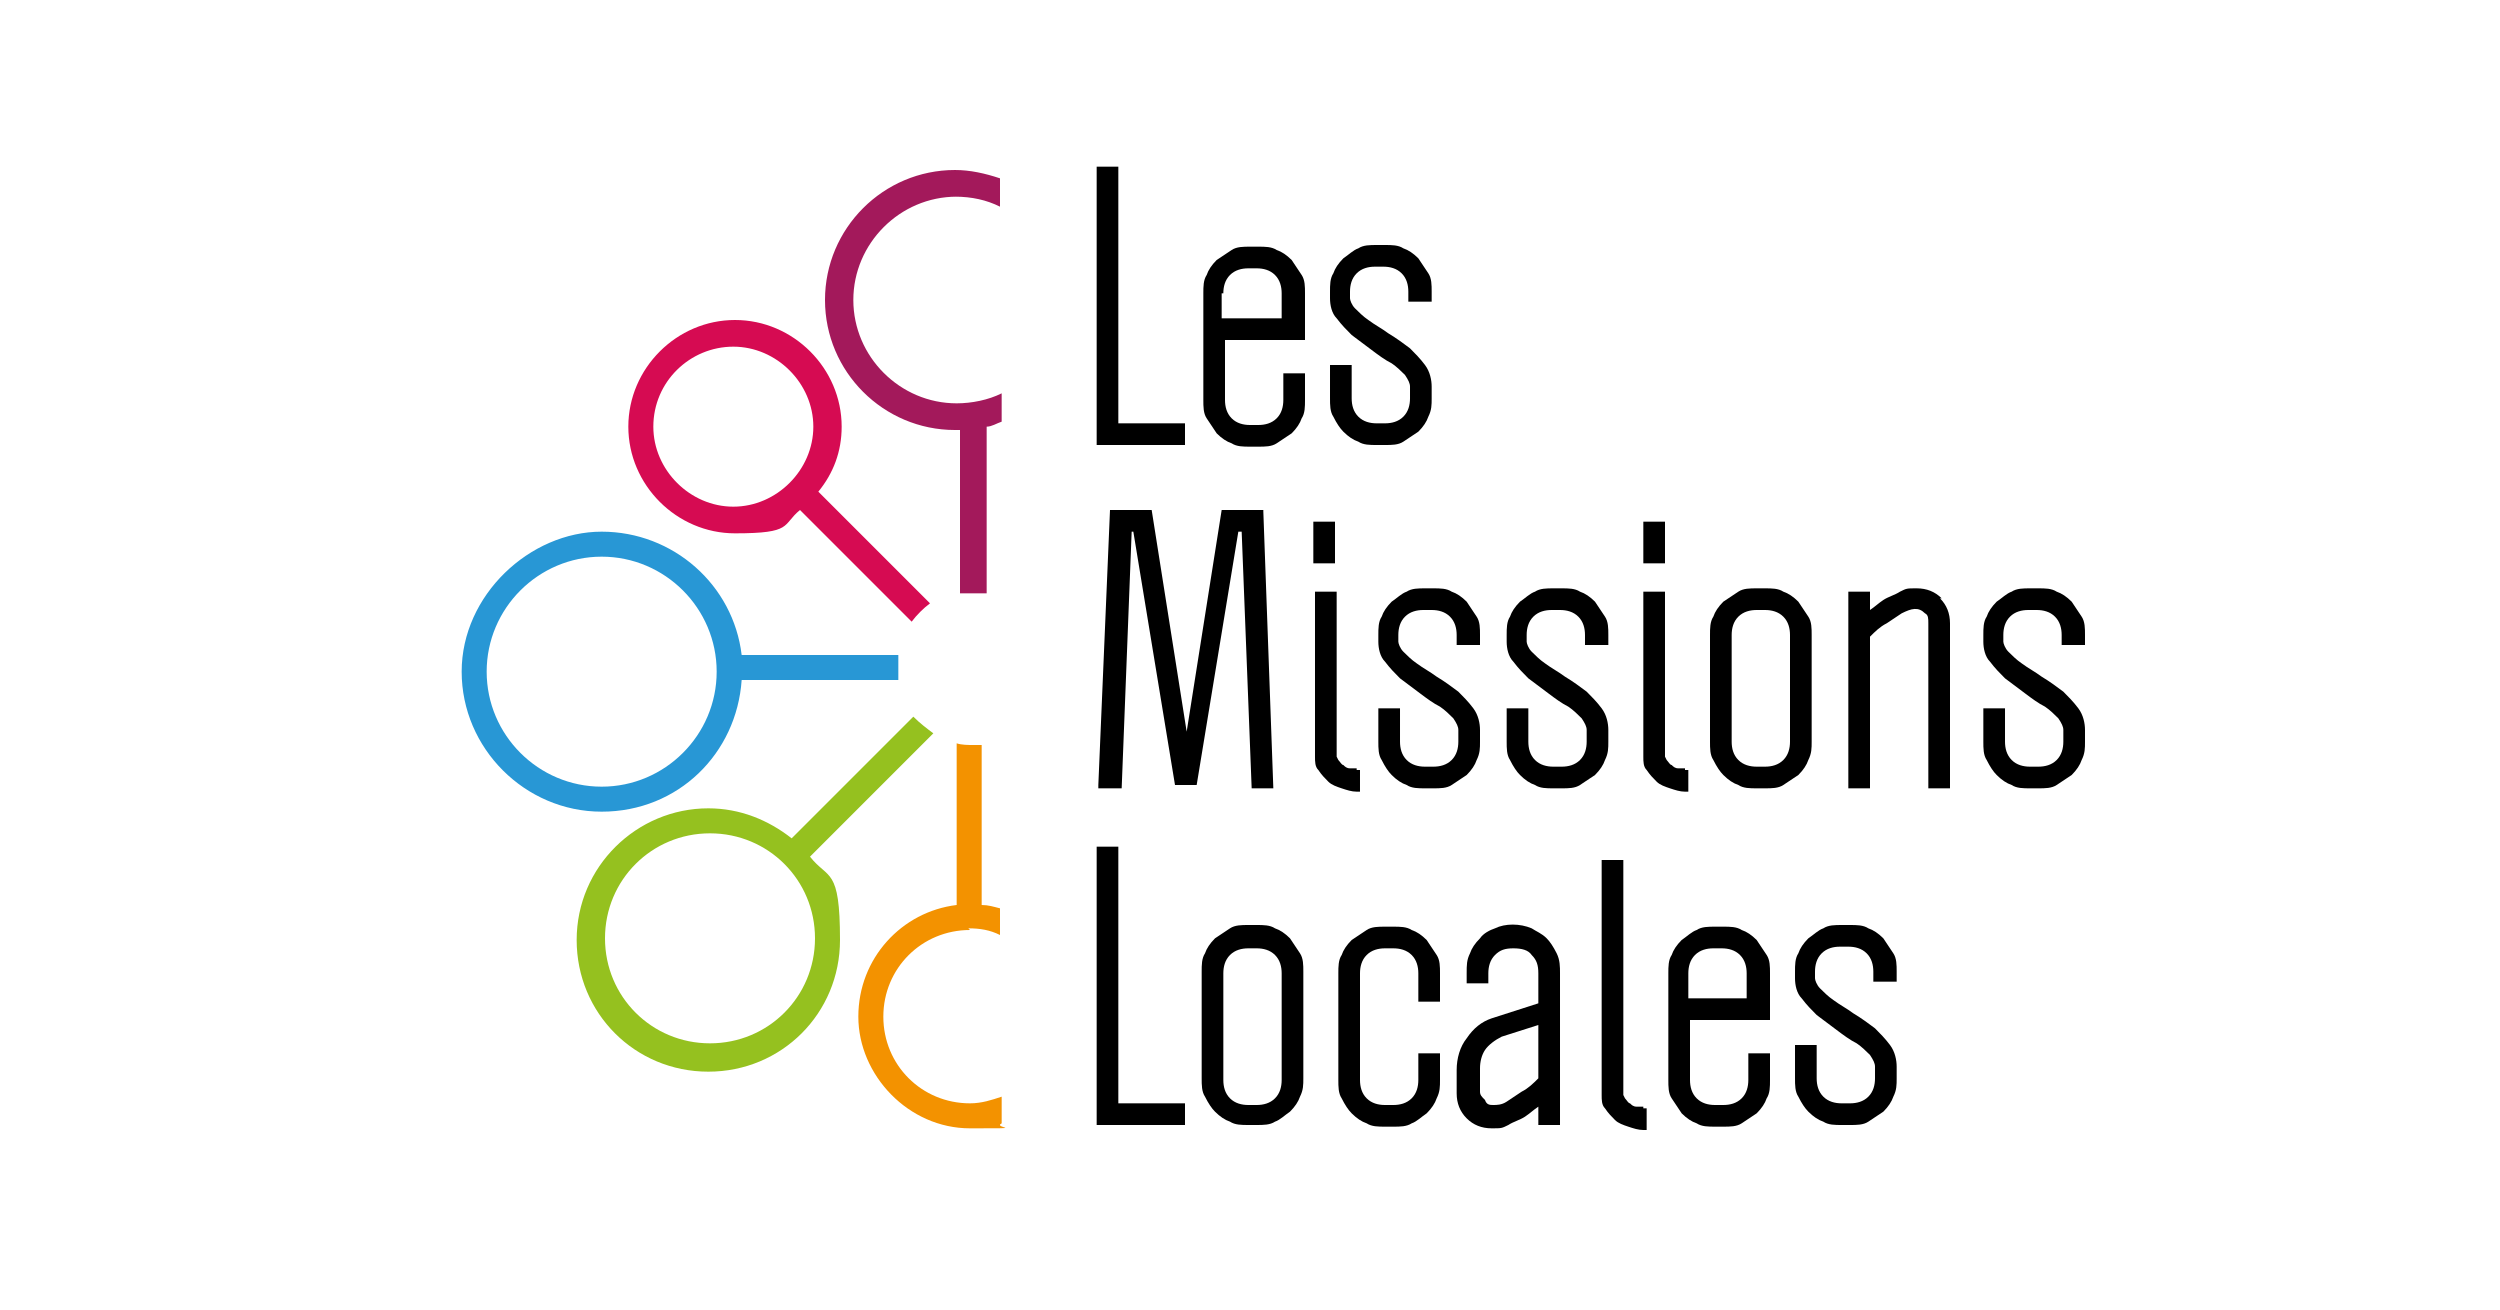 <?xml version="1.0" encoding="UTF-8"?><svg id="Calque_1" xmlns="http://www.w3.org/2000/svg" xmlns:xlink="http://www.w3.org/1999/xlink" version="1.1" viewBox="0 0 150 78.6"><!--Generator: Adobe Illustrator 29.4.0, SVG Export Plug-In . SVG Version: 2.1.0 Build 152)--><defs><style>.st0 {
        fill: none;
      }

      .st1 {
        fill: #a3195b;
      }

      .st2 {
        fill: #f39200;
      }

      .st3 {
        clip-path: url(#clippath-1);
      }

      .st4 {
        fill: #fff;
      }

      .st5 {
        fill: #95c11f;
      }

      .st6 {
        fill: #2897d5;
      }

      .st7 {
        fill: #d60b52;
      }

      .st8 {
        clip-path: url(#clippath);
      }</style><clipPath id="clippath"><rect class="st0" x="6.9" y="-10.8" width="138.7" height="99.2"/></clipPath><clipPath id="clippath-1"><rect class="st0" x="6.9" y="-10.8" width="138.7" height="99.2"/></clipPath></defs><rect class="st4" width="150" height="78.6"/><g class="st8"><g class="st3"><path class="st6" d="M53.9,39.3h-9.4c-.5-4.2-4.1-7.4-8.4-7.4s-8.4,3.8-8.4,8.4,3.8,8.4,8.4,8.4,8.1-3.5,8.4-7.9h9.4c0-.3,0-.5,0-.8s0-.5,0-.8M36.1,47.2c-3.8,0-6.9-3.1-6.9-6.9s3.1-6.9,6.9-6.9,6.9,3.1,6.9,6.9-3.1,6.9-6.9,6.9"/><path class="st7" d="M49.1,29.5c.9-1.1,1.4-2.4,1.4-3.9,0-3.5-2.9-6.4-6.4-6.4s-6.4,2.9-6.4,6.4,2.9,6.4,6.4,6.4,2.8-.5,3.9-1.4l6.7,6.7c.3-.4.7-.8,1.1-1.1l-6.8-6.8ZM39.2,25.6c0-2.7,2.2-4.8,4.8-4.8s4.8,2.2,4.8,4.8-2.2,4.8-4.8,4.8-4.8-2.2-4.8-4.8"/><path class="st1" d="M57.3,11.8c1,0,1.9.2,2.7.6v-1.7c-.9-.3-1.8-.5-2.7-.5-4.3,0-7.8,3.5-7.8,7.8s3.5,7.8,7.8,7.8.2,0,.3,0v9.8c.3,0,.5,0,.8,0s.5,0,.8,0v-10c.3,0,.6-.2.9-.3v-1.7c-.8.4-1.8.6-2.7.6-3.4,0-6.2-2.8-6.2-6.2s2.8-6.2,6.2-6.2"/><path class="st2" d="M58.1,55.7c.7,0,1.3.1,1.9.4v-1.6c-.4-.1-.7-.2-1.1-.2v-9.6c-.2,0-.4,0-.5,0-.3,0-.7,0-1-.1v9.7c-3.3.4-5.9,3.2-5.9,6.7s3,6.7,6.7,6.7,1.3,0,1.9-.3v-1.6c-.6.2-1.2.4-1.9.4-2.9,0-5.2-2.3-5.2-5.2s2.3-5.2,5.2-5.2"/><path class="st5" d="M56,44c-.4-.3-.8-.6-1.2-1l-7.3,7.3c-1.4-1.1-3.1-1.8-5-1.8-4.3,0-7.9,3.5-7.9,7.9s3.5,7.9,7.9,7.9,7.9-3.5,7.9-7.9-.7-3.6-1.8-5l7.3-7.3ZM48.9,56.3c0,3.5-2.8,6.3-6.3,6.3s-6.3-2.8-6.3-6.3,2.8-6.3,6.3-6.3,6.3,2.8,6.3,6.3"/><polygon points="67.1 25.4 67.1 10 65.8 10 65.8 26.7 71.1 26.7 71.1 25.4 67.1 25.4"/><path d="M78.3,20.4v-2.8c0-.4,0-.8-.2-1.1-.2-.3-.4-.6-.6-.9-.3-.3-.6-.5-.9-.6-.3-.2-.7-.2-1.1-.2h-.5c-.4,0-.8,0-1.1.2-.3.2-.6.4-.9.6-.3.3-.5.6-.6.9-.2.3-.2.7-.2,1.1v6.4c0,.4,0,.8.2,1.1.2.3.4.6.6.9.3.3.6.5.9.6.3.2.7.2,1.1.2h.5c.4,0,.8,0,1.1-.2.3-.2.6-.4.9-.6.3-.3.5-.6.6-.9.2-.3.2-.7.2-1.1v-1.6h-1.3v1.6c0,.4-.1.8-.4,1.1-.3.3-.7.4-1.1.4h-.5c-.4,0-.8-.1-1.1-.4-.3-.3-.4-.7-.4-1.1v-3.6h4.9ZM73.4,17.6c0-.4.1-.8.4-1.1.3-.3.7-.4,1.1-.4h.5c.4,0,.8.1,1.1.4.3.3.4.7.4,1.1v1.5h-3.6v-1.5Z"/><path d="M85.9,18.1v-.6c0-.4,0-.8-.2-1.1-.2-.3-.4-.6-.6-.9-.3-.3-.6-.5-.9-.6-.3-.2-.7-.2-1.1-.2h-.5c-.4,0-.8,0-1.1.2-.3.1-.6.4-.9.6-.3.3-.5.6-.6.9-.2.3-.2.7-.2,1.1v.4c0,.4.1.9.4,1.2.3.4.6.7.9,1,.4.3.8.6,1.2.9.4.3.8.6,1.2.8.3.2.6.5.8.7.2.3.3.5.3.7v.7c0,.4-.1.8-.4,1.1-.3.3-.7.4-1.1.4h-.5c-.4,0-.8-.1-1.1-.4-.3-.3-.4-.7-.4-1.1v-2h-1.3v2c0,.4,0,.8.2,1.1.2.4.4.7.6.9.3.3.6.5.9.6.3.2.7.2,1.1.2h.5c.4,0,.8,0,1.1-.2.3-.2.6-.4.9-.6.3-.3.5-.6.6-.9.2-.4.2-.7.2-1.1v-.7c0-.4-.1-.9-.4-1.3-.3-.4-.6-.7-.9-1-.4-.3-.8-.6-1.3-.9-.4-.3-.8-.5-1.2-.8-.3-.2-.6-.5-.8-.7-.2-.2-.3-.5-.3-.6v-.4c0-.4.1-.8.4-1.1.3-.3.7-.4,1.1-.4h.5c.4,0,.8.1,1.1.4.3.3.4.7.4,1.1v.6h1.3Z"/><polygon points="75.8 30.7 75.8 30.6 73.3 30.6 71.2 43.9 69.1 30.6 66.6 30.6 65.9 47.1 65.9 47.3 67.3 47.3 67.9 31.9 68 31.9 70.5 47.1 71.8 47.1 74.3 31.9 74.5 31.9 75.1 47.3 76.4 47.3 75.8 30.7"/><rect x="78.8" y="31.3" width="1.3" height="2.5"/><path d="M81.4,46.1c-.1,0-.3,0-.4,0-.2,0-.3-.1-.4-.2-.1,0-.2-.2-.3-.3,0,0-.1-.2-.1-.2v-9.9h-1.3v9.9c0,.3,0,.6.2.8.2.3.4.5.6.7.2.2.5.3.8.4.3.1.6.2.9.2h.2v-1.3h-.2Z"/><path d="M88.8,38.7v-.6c0-.4,0-.8-.2-1.1-.2-.3-.4-.6-.6-.9-.3-.3-.6-.5-.9-.6-.3-.2-.7-.2-1.1-.2h-.5c-.4,0-.8,0-1.1.2-.3.1-.6.4-.9.6-.3.3-.5.6-.6.9-.2.3-.2.7-.2,1.1v.4c0,.4.1.9.4,1.2.3.4.6.7.9,1,.4.3.8.6,1.2.9.4.3.8.6,1.2.8.3.2.6.5.8.7.2.3.3.5.3.7v.7c0,.4-.1.8-.4,1.1-.3.3-.7.4-1.1.4h-.5c-.4,0-.8-.1-1.1-.4-.3-.3-.4-.7-.4-1.1v-2h-1.3v2c0,.4,0,.8.2,1.1.2.4.4.7.6.9.3.3.6.5.9.6.3.2.7.2,1.1.2h.5c.4,0,.8,0,1.1-.2.3-.2.6-.4.9-.6.3-.3.5-.6.6-.9.2-.4.2-.7.2-1.1v-.7c0-.4-.1-.9-.4-1.3-.3-.4-.6-.7-.9-1-.4-.3-.8-.6-1.3-.9-.4-.3-.8-.5-1.2-.8-.3-.2-.6-.5-.8-.7-.2-.2-.3-.5-.3-.6v-.4c0-.4.1-.8.4-1.1.3-.3.7-.4,1.1-.4h.5c.4,0,.8.1,1.1.4.3.3.4.7.4,1.1v.6h1.3Z"/><path d="M96.5,38.7v-.6c0-.4,0-.8-.2-1.1-.2-.3-.4-.6-.6-.9-.3-.3-.6-.5-.9-.6-.3-.2-.7-.2-1.1-.2h-.5c-.4,0-.8,0-1.1.2-.3.1-.6.4-.9.6-.3.3-.5.6-.6.9-.2.3-.2.7-.2,1.1v.4c0,.4.1.9.4,1.2.3.4.6.7.9,1,.4.3.8.6,1.2.9.4.3.8.6,1.2.8.3.2.6.5.8.7.2.3.3.5.3.7v.7c0,.4-.1.8-.4,1.1-.3.3-.7.4-1.1.4h-.5c-.4,0-.8-.1-1.1-.4-.3-.3-.4-.7-.4-1.1v-2h-1.3v2c0,.4,0,.8.2,1.1.2.4.4.7.6.9.3.3.6.5.9.6.3.2.7.2,1.1.2h.5c.4,0,.8,0,1.1-.2.3-.2.6-.4.9-.6.3-.3.5-.6.6-.9.2-.4.2-.7.2-1.1v-.7c0-.4-.1-.9-.4-1.3-.3-.4-.6-.7-.9-1-.4-.3-.8-.6-1.3-.9-.4-.3-.8-.5-1.2-.8-.3-.2-.6-.5-.8-.7-.2-.2-.3-.5-.3-.6v-.4c0-.4.1-.8.4-1.1.3-.3.7-.4,1.1-.4h.5c.4,0,.8.1,1.1.4.3.3.4.7.4,1.1v.6h1.3Z"/><rect x="98.6" y="31.3" width="1.3" height="2.5"/><path d="M101.1,46.1c-.1,0-.3,0-.4,0-.2,0-.3-.1-.4-.2-.1,0-.2-.2-.3-.3,0,0-.1-.2-.1-.2v-9.9h-1.3v9.9c0,.3,0,.6.2.8.2.3.4.5.6.7.2.2.5.3.8.4.3.1.6.2.9.2h.2v-1.3h-.2Z"/><path d="M108.5,37c-.2-.3-.4-.6-.6-.9-.3-.3-.6-.5-.9-.6-.3-.2-.7-.2-1.1-.2h-.5c-.4,0-.8,0-1.1.2-.3.2-.6.4-.9.6-.3.3-.5.6-.6.9-.2.3-.2.7-.2,1.1v6.4c0,.4,0,.8.2,1.1.2.4.4.7.6.9.3.3.6.5.9.6.3.2.7.2,1.1.2h.5c.4,0,.8,0,1.1-.2.3-.2.6-.4.9-.6.3-.3.5-.6.6-.9.2-.4.2-.7.2-1.1v-6.4c0-.4,0-.8-.2-1.1M107.4,38.1v6.4c0,.4-.1.8-.4,1.1-.3.3-.7.4-1.1.4h-.5c-.4,0-.8-.1-1.1-.4-.3-.3-.4-.7-.4-1.1v-6.4c0-.4.1-.8.4-1.1.3-.3.7-.4,1.1-.4h.5c.4,0,.8.1,1.1.4.3.3.4.7.4,1.1"/><path d="M116.5,35.9c-.4-.4-.9-.6-1.5-.6s-.6,0-1,.2c-.3.2-.7.3-1,.5-.3.2-.5.4-.8.6v-1.1h-1.3v11.8h1.3v-9.1c.3-.3.6-.6,1-.8.3-.2.6-.4.9-.6.6-.3,1-.4,1.4,0,.2.1.2.3.2.6v9.9h1.3v-9.9c0-.6-.2-1.1-.6-1.5"/><path d="M125.1,38.7v-.6c0-.4,0-.8-.2-1.1-.2-.3-.4-.6-.6-.9-.3-.3-.6-.5-.9-.6-.3-.2-.7-.2-1.1-.2h-.5c-.4,0-.8,0-1.1.2-.3.1-.6.4-.9.6-.3.3-.5.6-.6.9-.2.3-.2.7-.2,1.1v.4c0,.4.1.9.4,1.2.3.4.6.7.9,1,.4.3.8.6,1.2.9.4.3.8.6,1.2.8.3.2.6.5.8.7.2.3.3.5.3.7v.7c0,.4-.1.8-.4,1.1-.3.3-.7.4-1.1.4h-.5c-.4,0-.8-.1-1.1-.4-.3-.3-.4-.7-.4-1.1v-2h-1.3v2c0,.4,0,.8.2,1.1.2.4.4.7.6.9.3.3.6.5.9.6.3.2.7.2,1.1.2h.5c.4,0,.8,0,1.1-.2.3-.2.6-.4.9-.6.3-.3.5-.6.6-.9.2-.4.2-.7.2-1.1v-.7c0-.4-.1-.9-.4-1.3-.3-.4-.6-.7-.9-1-.4-.3-.8-.6-1.3-.9-.4-.3-.8-.5-1.2-.8-.3-.2-.6-.5-.8-.7-.2-.2-.3-.5-.3-.6v-.4c0-.4.1-.8.4-1.1.3-.3.7-.4,1.1-.4h.5c.4,0,.8.1,1.1.4.3.3.4.7.4,1.1v.6h1.3Z"/><polygon points="67.1 66.2 67.1 50.8 65.8 50.8 65.8 67.5 71.1 67.5 71.1 66.2 67.1 66.2"/><path d="M78,57.2c-.2-.3-.4-.6-.6-.9-.3-.3-.6-.5-.9-.6-.3-.2-.7-.2-1.1-.2h-.5c-.4,0-.8,0-1.1.2-.3.2-.6.4-.9.6-.3.3-.5.6-.6.9-.2.3-.2.7-.2,1.1v6.4c0,.4,0,.8.2,1.1.2.4.4.7.6.9.3.3.6.5.9.6.3.2.7.2,1.1.2h.5c.4,0,.8,0,1.1-.2.3-.1.6-.4.9-.6.3-.3.5-.6.6-.9.2-.4.2-.7.2-1.1v-6.4c0-.4,0-.8-.2-1.1M76.9,58.4v6.4c0,.4-.1.8-.4,1.1-.3.3-.7.4-1.1.4h-.5c-.4,0-.8-.1-1.1-.4-.3-.3-.4-.7-.4-1.1v-6.4c0-.4.1-.8.4-1.1.3-.3.7-.4,1.1-.4h.5c.4,0,.8.1,1.1.4.3.3.4.7.4,1.1"/><path d="M86.4,60.1v-1.7c0-.4,0-.8-.2-1.1-.2-.3-.4-.6-.6-.9-.3-.3-.6-.5-.9-.6-.3-.2-.7-.2-1.1-.2h-.5c-.4,0-.8,0-1.1.2-.3.2-.6.4-.9.6-.3.3-.5.6-.6.9-.2.3-.2.7-.2,1.1v6.4c0,.4,0,.8.2,1.1.2.4.4.7.6.9.3.3.6.5.9.6.3.2.7.2,1.1.2h.5c.4,0,.8,0,1.1-.2.3-.1.6-.4.9-.6.3-.3.5-.6.6-.9.2-.4.2-.7.2-1.1v-1.6h-1.3v1.6c0,.4-.1.8-.4,1.1-.3.3-.7.4-1.1.4h-.5c-.4,0-.8-.1-1.1-.4-.3-.3-.4-.7-.4-1.1v-6.4c0-.4.1-.8.4-1.1.3-.3.7-.4,1.1-.4h.5c.4,0,.8.1,1.1.4.3.3.4.7.4,1.1v1.7h1.3Z"/><path d="M93.4,57.2c-.2-.4-.4-.7-.6-.9-.3-.3-.6-.4-.9-.6-.7-.3-1.6-.3-2.2,0-.3.1-.7.3-.9.6-.3.3-.5.6-.6.9-.2.4-.2.7-.2,1.2v.6h1.3v-.6c0-.4.1-.8.4-1.1.3-.3.6-.4,1.1-.4s.9.1,1.1.4c.3.3.4.6.4,1.1v1.8l-2.8.9c-.6.2-1.1.6-1.5,1.2-.4.5-.6,1.2-.6,1.9v1.4c0,.6.2,1.1.6,1.5.4.4.9.6,1.5.6s.6,0,1-.2c.3-.2.7-.3,1-.5.3-.2.5-.4.8-.6v1.1h1.3v-9.1c0-.4,0-.8-.2-1.2M92.3,61.5v3.2c-.3.3-.6.6-1,.8-.3.2-.6.4-.9.6-.3.2-.6.2-.8.2s-.4,0-.5-.3c-.2-.2-.3-.3-.3-.5v-1.4c0-.4.1-.8.3-1.1.2-.3.6-.6,1-.8l2.2-.7Z"/><path d="M98.6,66.4c-.1,0-.3,0-.4,0-.2,0-.3-.1-.4-.2-.1,0-.2-.2-.3-.3,0,0-.1-.2-.1-.2v-14.1h-1.3v14.1c0,.3,0,.6.2.8.2.3.4.5.6.7.2.2.5.3.8.4.3.1.6.2.9.2h.2v-1.3h-.2Z"/><path d="M106.2,61.2v-2.8c0-.4,0-.8-.2-1.1-.2-.3-.4-.6-.6-.9-.3-.3-.6-.5-.9-.6-.3-.2-.7-.2-1.1-.2h-.5c-.4,0-.8,0-1.1.2-.3.1-.6.4-.9.6-.3.3-.5.6-.6.9-.2.3-.2.7-.2,1.1v6.4c0,.4,0,.8.2,1.1.2.3.4.6.6.9.3.3.6.5.9.6.3.2.7.2,1.1.2h.5c.4,0,.8,0,1.1-.2.3-.2.6-.4.9-.6.3-.3.5-.6.6-.9.2-.3.2-.7.2-1.1v-1.6h-1.3v1.6c0,.4-.1.8-.4,1.1-.3.3-.7.4-1.1.4h-.5c-.4,0-.8-.1-1.1-.4-.3-.3-.4-.7-.4-1.1v-3.6h4.9ZM101.3,59.9v-1.5c0-.4.1-.8.4-1.1.3-.3.7-.4,1.1-.4h.5c.4,0,.8.1,1.1.4.3.3.4.7.4,1.1v1.5h-3.6Z"/><path d="M113.8,58.9v-.6c0-.4,0-.8-.2-1.1-.2-.3-.4-.6-.6-.9-.3-.3-.6-.5-.9-.6-.3-.2-.7-.2-1.1-.2h-.5c-.4,0-.8,0-1.1.2-.3.1-.6.4-.9.6-.3.3-.5.6-.6.9-.2.3-.2.7-.2,1.1v.4c0,.4.1.9.4,1.2.3.4.6.7.9,1,.4.3.8.6,1.2.9.4.3.8.6,1.2.8.3.2.6.5.8.7.2.3.3.5.3.7v.7c0,.4-.1.8-.4,1.1-.3.3-.7.4-1.1.4h-.5c-.4,0-.8-.1-1.1-.4-.3-.3-.4-.7-.4-1.1v-2h-1.3v2c0,.4,0,.8.2,1.1.2.4.4.7.6.9.3.3.6.5.9.6.3.2.7.2,1.1.2h.5c.4,0,.8,0,1.1-.2.3-.2.6-.4.9-.6.3-.3.5-.6.6-.9.2-.4.2-.7.2-1.1v-.7c0-.4-.1-.9-.4-1.3-.3-.4-.6-.7-.9-1-.4-.3-.8-.6-1.3-.9-.4-.3-.8-.5-1.2-.8-.3-.2-.6-.5-.8-.7-.2-.2-.3-.5-.3-.6v-.4c0-.4.1-.8.4-1.1.3-.3.7-.4,1.1-.4h.5c.4,0,.8.1,1.1.4.3.3.4.7.4,1.1v.6h1.3Z"/></g></g></svg>